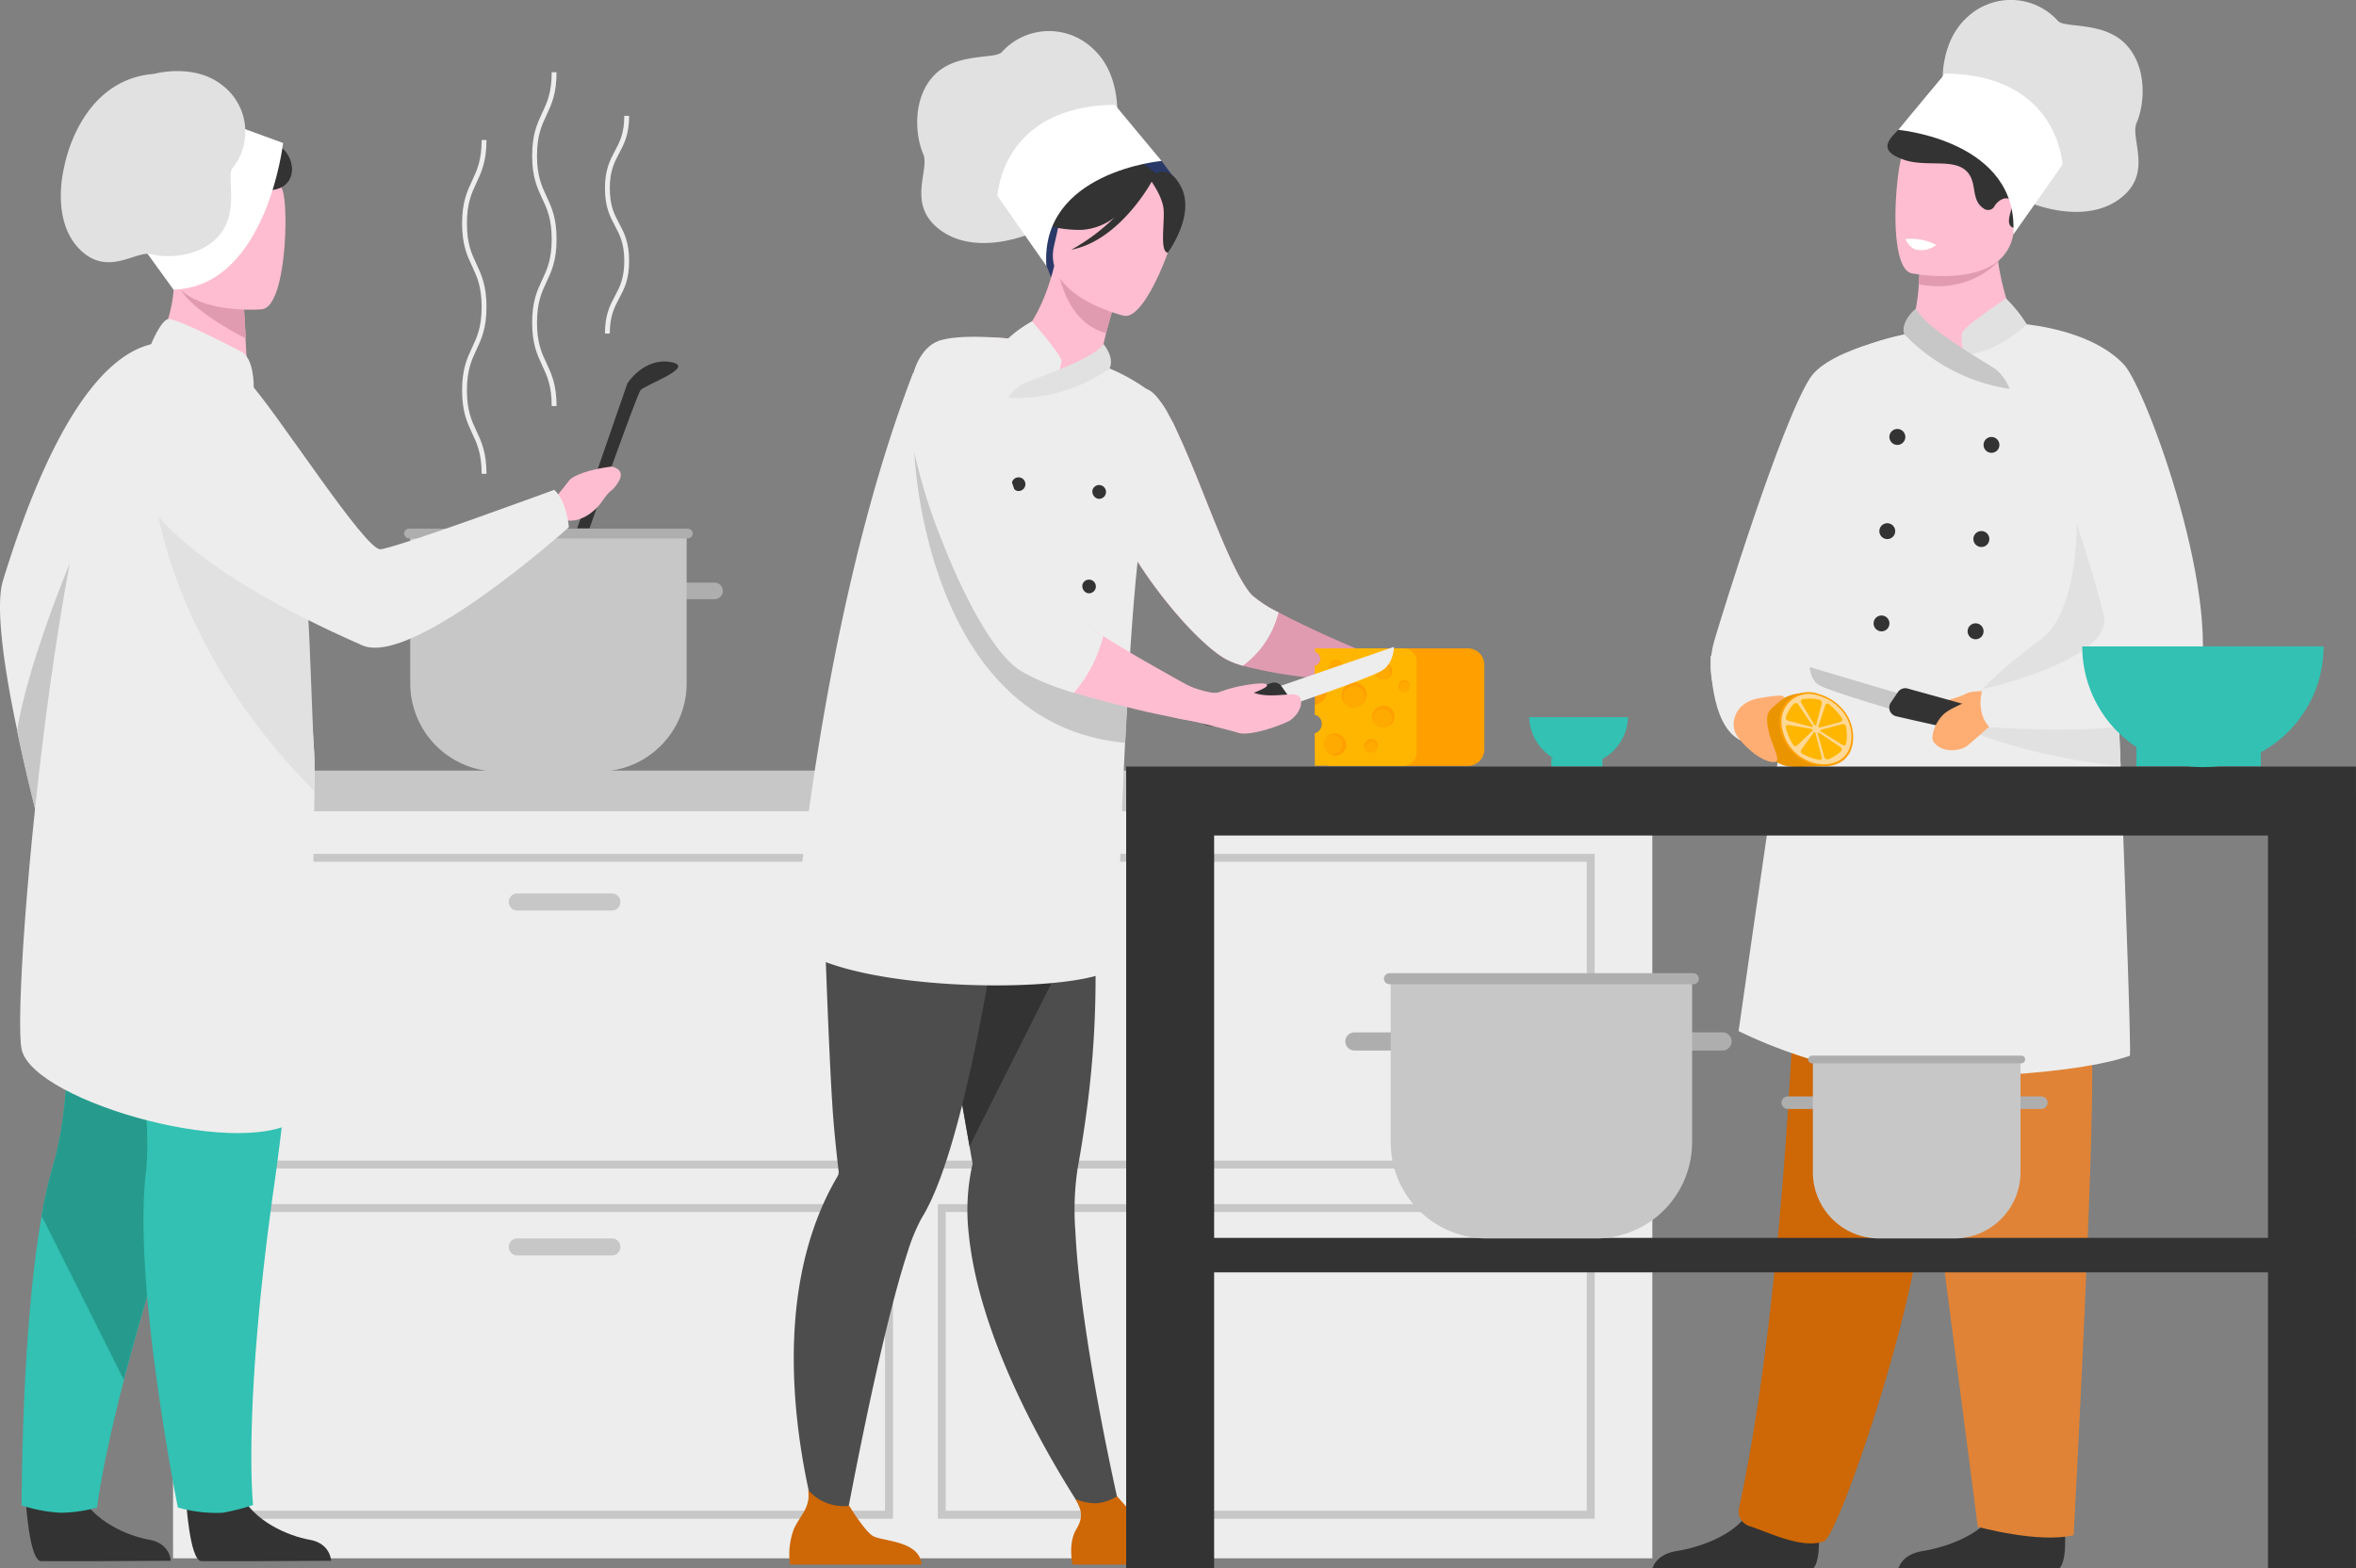 <svg xmlns="http://www.w3.org/2000/svg" viewBox="0 0 481.84 320.78"><rect x="0" y="0" width="481.84" height="320.78" fill="#808080" stroke="none"/><defs><style>.cls-1{fill:#ededed;}.cls-2{fill:#c7c7c7;}.cls-3{fill:#f99352;}.cls-4{fill:#2a3967;}.cls-5{fill:#e09bb1;}.cls-6{fill:#ff9f00;}.cls-7,.cls-8{fill:#ffb600;}.cls-8{opacity:0.5;}.cls-9{fill:#333;}.cls-10{fill:#4d4d4d;}.cls-11{fill:#ffbdd1;}.cls-12{fill:#ce6705;}.cls-13{fill:#e1e1e1;}.cls-14{fill:#fff;}.cls-15{fill:#e08336;}.cls-16{fill:#ffae73;}.cls-17{fill:#ea9500;}.cls-18{fill:#ffd895;}.cls-19{fill:#aeaeae;}.cls-20{fill:#32c1b2;}.cls-21{fill:#269b8d;}.cls-22{fill:none;stroke:#ededed;stroke-miterlimit:10;stroke-width:0.99px;}</style></defs><g id="Livello_2" data-name="Livello 2"><g id="Livello_1-2" data-name="Livello 1"><rect class="cls-1" x="35.39" y="157.64" width="302.54" height="161.09"/><rect class="cls-2" x="25.01" y="157.64" width="321.54" height="8.3"/><path class="cls-2" d="M182.63,239H48.31V174.65H182.63ZM49.92,237.38H181V176.26H49.92Z"/><path class="cls-2" d="M182.63,310.63H48.31V246.29H182.63ZM49.92,309H181V247.9H49.92Z"/><path class="cls-2" d="M326.13,239H191.81V174.65H326.13Zm-132.71-1.61h131.1V176.26H193.42Z"/><path class="cls-2" d="M326.13,310.63H191.81V246.29H326.13ZM193.42,309h131.1V247.9H193.42Z"/><path class="cls-2" d="M125.14,186.23H105.8a1.75,1.75,0,0,1-1.75-1.74h0a1.76,1.76,0,0,1,1.75-1.75h19.34a1.75,1.75,0,0,1,1.74,1.75h0A1.74,1.74,0,0,1,125.14,186.23Z"/><path class="cls-2" d="M125.14,256.79H105.8a1.76,1.76,0,0,1-1.75-1.75h0a1.75,1.75,0,0,1,1.75-1.74h19.34a1.74,1.74,0,0,1,1.74,1.74h0A1.75,1.75,0,0,1,125.14,256.79Z"/><path class="cls-3" d="M289.35,145c-2.1,1.86-7.68-4.53-8.45-5.38a.5.5,0,0,0-.08-.12l1.7-4.73s7.32-.28,8.53.93S291.66,143,289.35,145Z"/><path class="cls-4" d="M237.56,32.92c0-.73-29.59.7-30.11,1.76-4.77,9.79-3.17,12.63.87,11.58,2.59-.68,6.64,10.46,6.64,10.46l25.16-20.36Z"/><path class="cls-5" d="M282.52,134.79l-.73,4.89s-.32,0-.89,0c-1.78-.12-6.1-.36-11-.89a96.06,96.06,0,0,1-15.7-2.6,16.28,16.28,0,0,1-3.87-1.56c-5.3-3.24-14-13.15-19.65-23-.16-.24-.28-.49-.41-.73-3-5.26-5-10.47-5.17-14.64a20.83,20.83,0,0,1,.69-6.63,16.73,16.73,0,0,1,3-6,2.83,2.83,0,0,1,.56-.69,13.86,13.86,0,0,1,3.85-3.27c1-.41,2,.07,3.11,1.25v0A18.47,18.47,0,0,1,239.09,85s.08.08.08.12l.65,1.22a1,1,0,0,1,.16.28c.44.93.89,1.9,1.33,2.91,5,10.84,10.27,27.25,14.68,32.15a24.54,24.54,0,0,0,5.49,3.56c3.52,1.87,8.06,4,12,5.74C278.48,133.17,282.52,134.79,282.52,134.79Z"/><path class="cls-6" d="M303.57,136v17.29a3.37,3.37,0,0,1-3.37,3.37H272.29a3.38,3.38,0,0,1-3.38-3.37V150a2,2,0,0,0,1.44-1.78,1.92,1.92,0,0,0-1.44-2.05v-10a1.72,1.72,0,0,0,.81-.48,1.5,1.5,0,0,0,0-1.86,3.35,3.35,0,0,1,2.6-1.22H300.2A3.37,3.37,0,0,1,303.57,136Z"/><path class="cls-7" d="M289.73,135.29v18.63a2.7,2.7,0,0,1-2.71,2.7H268.91V150a2,2,0,0,0,1.44-1.78,1.92,1.92,0,0,0-1.44-2.05v-2a2.36,2.36,0,0,0,.92-.29,3,3,0,0,0,1.6-2.55,2.57,2.57,0,0,0-2.52-2.32v-2.82a1.72,1.72,0,0,0,.81-.48,1.5,1.5,0,0,0,0-1.86,1,1,0,0,0-.17-.18,1.41,1.41,0,0,0-.61-.33v-.71H287A2.7,2.7,0,0,1,289.73,135.29Z"/><path class="cls-6" d="M279.54,141.92a3,3,0,0,1-1.6,2.55,2.4,2.4,0,0,1-1.12.29,2.44,2.44,0,0,1-1.62-.61h0a2.43,2.43,0,0,1-.83-1.83,2.71,2.71,0,0,1,2.45-2.73A2.6,2.6,0,0,1,279.54,141.92Z"/><path class="cls-8" d="M279.12,142.38a2.58,2.58,0,0,1-1.18,2.09,2.4,2.4,0,0,1-1.12.29,2.44,2.44,0,0,1-1.62-.61h0a2.13,2.13,0,0,1-.55-1.42,2.35,2.35,0,0,1,2.12-2.37A2.25,2.25,0,0,1,279.12,142.38Z"/><path class="cls-6" d="M272.35,137.56a1.67,1.67,0,0,1-.45-1.62,1.36,1.36,0,0,1,.31-.58,1.34,1.34,0,0,1,.86-.43h0a1.38,1.38,0,0,1,1.07.35,1.52,1.52,0,0,1,.2,2A1.46,1.46,0,0,1,272.35,137.56Z"/><path class="cls-8" d="M272.31,137.21a1.44,1.44,0,0,1-.41-1.27,1.36,1.36,0,0,1,.31-.58,1.34,1.34,0,0,1,.86-.43h0a1.17,1.17,0,0,1,.8.31A1.32,1.32,0,0,1,274,137,1.26,1.26,0,0,1,272.31,137.21Z"/><path class="cls-6" d="M284.39,138.3a2.06,2.06,0,0,1-2,.61,1.6,1.6,0,0,1-.71-.36,1.63,1.63,0,0,1-.57-1.05h0a1.7,1.7,0,0,1,.4-1.33,1.87,1.87,0,0,1,2.51-.31A1.79,1.79,0,0,1,284.39,138.3Z"/><path class="cls-8" d="M284,138.36a1.81,1.81,0,0,1-1.56.55,1.6,1.6,0,0,1-.71-.36,1.63,1.63,0,0,1-.57-1.05h0a1.45,1.45,0,0,1,.36-1,1.61,1.61,0,0,1,2.17-.27A1.56,1.56,0,0,1,284,138.36Z"/><path class="cls-6" d="M285.13,147.19a2.61,2.61,0,0,1-2.1,1.6,2.07,2.07,0,0,1-2.16-1.11h0a2.11,2.11,0,0,1-.11-1.76,2.38,2.38,0,0,1,2.86-1.49A2.28,2.28,0,0,1,285.13,147.19Z"/><path class="cls-8" d="M284.65,147.44a2.25,2.25,0,0,1-1.62,1.35,2.07,2.07,0,0,1-2.16-1.11h0a1.87,1.87,0,0,1,0-1.34,2.06,2.06,0,0,1,2.47-1.29A2,2,0,0,1,284.65,147.44Z"/><path class="cls-6" d="M281.74,152.12a1.56,1.56,0,0,1-.55,1.51,1.2,1.2,0,0,1-.55.28,1.3,1.3,0,0,1-.91-.14h0a1.28,1.28,0,0,1-.64-.87,1.44,1.44,0,0,1,1-1.69A1.39,1.39,0,0,1,281.74,152.12Z"/><path class="cls-8" d="M281.58,152.41a1.37,1.37,0,0,1-.39,1.22,1.2,1.2,0,0,1-.55.28,1.3,1.3,0,0,1-.91-.14h0a1.15,1.15,0,0,1-.45-.68,1.25,1.25,0,0,1,.84-1.47A1.21,1.21,0,0,1,281.58,152.41Z"/><path class="cls-6" d="M288,139.43a1.39,1.39,0,0,1,.3,1.37,1.21,1.21,0,0,1-.28.46,1.13,1.13,0,0,1-.74.32h0a1.11,1.11,0,0,1-.87-.34,1.25,1.25,0,0,1-.07-1.71A1.2,1.2,0,0,1,288,139.43Z"/><path class="cls-8" d="M288,139.71a1.07,1.07,0,0,1,0,1.55,1.13,1.13,0,0,1-.74.32h0a.94.94,0,0,1-.65-.3,1.08,1.08,0,0,1-.06-1.47A1,1,0,0,1,288,139.71Z"/><path class="cls-6" d="M273.45,154.55a2.61,2.61,0,0,1-2.35-1.2,2.18,2.18,0,0,1-.34-1,2.1,2.1,0,0,1,.41-1.46h0a2.21,2.21,0,0,1,1.55-.86,2.38,2.38,0,0,1,2.57,1.94A2.29,2.29,0,0,1,273.45,154.55Z"/><path class="cls-8" d="M273,154.22a2.26,2.26,0,0,1-1.92-.87,2.18,2.18,0,0,1-.34-1,2.1,2.1,0,0,1,.41-1.46h0a1.91,1.91,0,0,1,1.21-.59,2.08,2.08,0,0,1,2.23,1.68A2,2,0,0,1,273,154.22Z"/><path class="cls-1" d="M260.13,140.89l24.95-8.58s0,3.49-2.58,4.92c-3.28,1.82-19.76,7.37-19.76,7.37Z"/><path class="cls-9" d="M246,144l14.08-4.31a1.81,1.81,0,0,1,2,.68l1.51,2.1a1.82,1.82,0,0,1-1,2.83c-3.87,1-11,2.81-12.82,3.13-2.64.45-5-.35-5.05-2.67A1.82,1.82,0,0,1,246,144Z"/><path class="cls-1" d="M261.48,125.25a19.18,19.18,0,0,1-7.28,10.9,16.28,16.28,0,0,1-3.87-1.56c-5.3-3.24-14-13.15-19.65-23-.16-.24-.28-.49-.41-.73-3-5.26-5-10.47-5.17-14.64a20.83,20.83,0,0,1,.69-6.63,16.73,16.73,0,0,1,3-6,2.83,2.83,0,0,1,.56-.69,13.86,13.86,0,0,1,3.85-3.27c1-.41,2,.07,3.11,1.25v0A18.47,18.47,0,0,1,239.09,85s.08.08.08.12l.65,1.22a1,1,0,0,1,.16.28c.44.93.89,1.9,1.33,2.91,5,10.84,10.27,27.25,14.68,32.15A24.54,24.54,0,0,0,261.48,125.25Z"/><path class="cls-10" d="M229.55,311l-5.34,2S201,280.82,198.14,252.5a42.87,42.87,0,0,1,.77-14.48s-.23-1.29-.63-3.58c-.18-1.07-.41-2.36-.67-3.84-.75-4.32-1.79-10.23-3-17-2.74-15.5-6.27-35.31-9-49.88l1.44-.46,15.58-5L205.86,148l11.6-3.06s2.59,5.07,4.9,29c.43,3.14.82,6.6,1.11,10.36a205.34,205.34,0,0,1-1.1,41.94q-.8,6.25-2,12.88a57.3,57.3,0,0,0-.44,12.71C221.05,275,229.55,311,229.55,311Z"/><path class="cls-9" d="M223.47,184.36l-25.19,50.08c-.18-1.07-.41-2.36-.67-3.84-.75-4.32-1.79-10.23-3-17-2.74-15.5-6.27-35.31-9-49.88l1.44-.46,15.58-5L205.86,148l11.6-3.06s2.59,5.07,4.9,29C222.79,177.14,223.18,180.6,223.47,184.36Z"/><path class="cls-10" d="M212.39,151.41l-.58-5c-9.77,2.59-35.87-7.25-35.87-7.25s-9.47,8.32-8.23,28.26c.61,9.73,1.72,51.09,2.88,63.33.41,4.44.78,7.59.93,8.85v0a1.76,1.76,0,0,1-.28,1.08,58,58,0,0,0-4.27,9c-11.36,30.26,1.75,67.53,1.75,67.53l3.4-1.37s7.46-41.47,13.52-59.8a37,37,0,0,1,2.91-7c2.64-4.25,5.08-11.2,7.3-19.46,4.2-15.63,7.58-35.95,9.82-51.64C206,177.94,212.39,151.41,212.39,151.41Z"/><path class="cls-11" d="M231.05,90.76a30.34,30.34,0,0,1-11.25,2.63c-16.79.92-20.61-13.8-21.3-23.57a14,14,0,0,1,5.76-.73c1.19.06,2.44.19,3.46.31,2.06-1.07,5.75-6.28,7.88-15l.73.33,12.11,5.7s-1.28,3.94-2.23,7.72c-.75,2.95-1.28,5.8-.83,6.6l1.52.63v0A82.8,82.8,0,0,1,231.05,90.76Z"/><path class="cls-1" d="M235.25,101.78c-.12.33-.26.66-.41,1-4.26,9.16-6.4,93.74-6.4,93.74,1.13,6.82-53.7,7.62-66.1-3.34,0,0,5-66.61,24.41-116.92L192.32,81c.92-.68,2.1-1,2-1.83,0-.41-.09-.81-.15-1.22a34.74,34.74,0,0,0-2.44-8.12c4.51-1.83,16-.43,16-.43l8.6,6.5,9.06-1.15a39.57,39.57,0,0,1,11.16,6.39C232.2,84,238.6,92.89,235.25,101.78Z"/><path class="cls-5" d="M228.44,60.43s-1.28,3.94-2.23,7.72c-7.09-2-9.24-9.42-9.89-13.42Z"/><path class="cls-11" d="M229.94,64.6S213,60.68,215.59,50.16s2.18-18.1,13.11-16,12,6.59,12,10.31S234.41,65.35,229.94,64.6Z"/><path class="cls-9" d="M241.66,38.46c-1.82-3.81-4-3.61-5.3-2.93a12.16,12.16,0,0,0-15.78-1.35,20.68,20.68,0,0,1-9.52,10.23s2.6,2.67,10.15,2.61a12.42,12.42,0,0,0,6.73-2.54,40.55,40.55,0,0,1-8.83,6.59c9.44-1.8,15.78-12.74,16.42-13.9.8,1.18,2.34,3.7,2.46,5.82.18,2.89-.81,8.49.84,8.7C238.83,51.69,244.4,44.18,241.66,38.46Z"/><path class="cls-12" d="M188.49,320H161.58a14.7,14.7,0,0,1,.76-7.21c1.35-3,3.45-4.34,2.95-8a9.71,9.71,0,0,0,8.39,3.21c.47.77,3.07,4.91,4.67,6.05C180.11,315.35,188,314.9,188.49,320Z"/><path class="cls-12" d="M246.27,320H219.36s-1-4.29.76-7.21c1.57-2.59,1-4.06-.19-6.2a10.44,10.44,0,0,0,4.53.86,9.53,9.53,0,0,0,4-1.41c1.16,1.32,6.12,6.94,7.67,8.05C237.89,315.35,245.73,314.9,246.27,320Z"/><path class="cls-11" d="M248.27,142a27.44,27.44,0,0,1,6-1.78c2.2-.39,5.06-.75,4.86,0s-4.83,2.15-5,2.48S248.27,142,248.27,142Z"/><path class="cls-9" d="M207,98.54a1.4,1.4,0,1,1,1,1.86A1.51,1.51,0,0,1,207,98.54Z"/><path class="cls-9" d="M223.45,100.17A1.41,1.41,0,1,1,224.5,102,1.52,1.52,0,0,1,223.45,100.17Z"/><path class="cls-9" d="M204.92,117.82a1.41,1.41,0,1,1,1.05,1.87A1.52,1.52,0,0,1,204.92,117.82Z"/><path class="cls-9" d="M221.41,119.46a1.4,1.4,0,1,1,1,1.86A1.51,1.51,0,0,1,221.41,119.46Z"/><path class="cls-2" d="M187,92.53s1.94,55.62,43.13,59.41l.63-11.88-22.4-17.82Z"/><path class="cls-11" d="M264,147.24c-.9.69-8.07,3.49-10.8,2.64-1.52-.48-6.83-1.8-9-2.32l-3.91-.76,2.31-6.71a1.37,1.37,0,0,1,.28.08,22.3,22.3,0,0,0,4.77,1.47c2.73.4,6.12-1.31,7.89-.34,3.74,2,8.9,0,10.09,1.07C266.54,143.19,266.21,145.53,264,147.24Z"/><path class="cls-11" d="M247.64,142.74l-1.41,5.17s-1.78-.31-4.6-.83l-1.31-.26c-2.3-.48-5-1-7.94-1.73h0c-4.08-1-8.63-2.14-12.71-3.4-.94-.26-1.88-.57-2.77-.88-.62-.21-1.2-.42-1.77-.63l8.57-11.34c.63.47,1.3.88,2,1.3,3.5,2.25,7.47,4.55,11.08,6.59,2.24,1.3,4.39,2.45,6.16,3.45C245.76,141.75,247.64,142.74,247.64,142.74Z"/><path class="cls-1" d="M225.63,130.12a28.24,28.24,0,0,1-6,11.59c-1-.29-1.87-.59-2.76-.89a42.73,42.73,0,0,1-8.25-3.69,4,4,0,0,1-.57-.4c-4.73-3.43-10.35-13.54-14.71-24.38-.61-1.5-1.18-3-1.75-4.45A112.15,112.15,0,0,1,187,92.53a42,42,0,0,1-1.09-7.31,16.16,16.16,0,0,1,0-2.07c.07-11.72,5.9-13.34,5.9-13.34l.4-.12c1-.16,2.06.52,3.16,1.86a36.34,36.34,0,0,1,4.32,7.64c2.31,5.21,4.74,12,7,18.68,1.25,3.68,2.47,7.36,3.68,10.76.69,2.06,1.37,4,2,5.78a55.32,55.32,0,0,0,3.4,7.89c.65,1.13,2.51,2.7,5,4.48C222.15,127.84,223.83,129,225.63,130.12Z"/><path class="cls-13" d="M228.44,24.58s1.06-9.24-4.94-14.65a13,13,0,0,0-18.61.72c-1.4,1.54-9.37,0-13.9,4.81s-3.74,12.48-2.19,16c1.43,3.22-3.35,10.11,3.11,15.29,7.57,6.07,19.12.91,19.12.91S219.62,24.65,228.44,24.58Z"/><path class="cls-14" d="M237.56,32.92S212.7,35.12,214,54.4L204,40.08s.73-18.39,24-18.65Z"/><path class="cls-1" d="M206.17,69.24a24.9,24.9,0,0,1,4.89-3.52s6.05,6.88,6.05,8.19a10.62,10.62,0,0,1-1.39,3.69S211.07,76.73,206.17,69.24Z"/><path class="cls-13" d="M225.69,70.38s2.35,2.79,1.21,5a33.25,33.25,0,0,1-20.73,6,8.4,8.4,0,0,1,3.17-2.94C211.31,77.47,223.47,73.62,225.69,70.38Z"/><path class="cls-9" d="M372,315.52c0,2.26-.33,4.41-1.15,5.26H337.94c.42-1.2,1.61-3,5-3.54,3.84-.62,9.83-2.47,13.33-6.17a9.81,9.81,0,0,0,2.58-4.67c1.55-6.91,12.82,2.11,12.82,2.11A54.46,54.46,0,0,1,372,315.52Z"/><path class="cls-9" d="M422.35,315.52c0,2.26-.33,4.41-1.15,5.26H388.25c.42-1.2,1.61-3,5-3.54,3.84-.62,9.83-2.47,13.33-6.17a9.81,9.81,0,0,0,2.58-4.67c1.55-6.91,12.82,2.11,12.82,2.11A54.46,54.46,0,0,1,422.35,315.52Z"/><path class="cls-12" d="M357.85,312.16c3.69,1.18,10.72,4.76,15.19,3.08,2.89-1.09,19-47.81,20.09-68.24a52.46,52.46,0,0,1,.83-6.09c1-5.27,2.63-12.52,4.55-20.51,5.17-21.43,12.16-48.23,12-56.8-.23-13.3-39.63-2.79-39.63-2.79a143.33,143.33,0,0,0-3.25,26.7c-1.06,31.35-4,84.3-12,121.07A3.15,3.15,0,0,0,357.85,312.16Z"/><path class="cls-15" d="M385.19,163.65l19.3,148.64S417,315.74,424.1,314c0,0,4.27-79.24,3.77-98.64s4.37-51.93-1.12-55.52S385.19,163.65,385.19,163.65Z"/><path class="cls-1" d="M392.44,67.84s-18.1,3.09-22.24,9.46c-5.91,9.11-18.08,48.64-19.51,53.45-5.85,19.68,21,28.7,23.77,20.6,2.27-6.73,7.83-48.86,11.87-61.93Z"/><path class="cls-1" d="M355.57,210.89s15,7.76,31.93,9.29c1.9.5,34.34.5,48.08-4.23.29-.09-.72-29.16-1.88-59.16v-.14c-.12-3-.24-6.11-.36-9.15l-.15-3.91c-.36-8.94-.71-17.6-1-25.19-.64-14.91-1.15-25.72-1.29-26.58-.5-2.91-1-5.4-1.49-7.56C427.89,78,426,74.53,422,71.57c-.4-.3-3.64-1.94-6.5-3.36C413.1,67,411,66,411,66h0s-31.23.89-34.22,8.72S355.57,210.89,355.57,210.89Z"/><path class="cls-11" d="M395.16,69.88c1.63.32,3.74,1.84,5.73,1.69,3.9-.28,8-2.91,11.41-5.18a49.17,49.17,0,0,1-3.65-12.9c0-.15,0-.3,0-.44a12.47,12.47,0,0,1-.06-3H396s-3.42,1.56-3.42,2.64c0,.58,0,1.13,0,1.66,0,1.44-.08,2.7-.16,3.77a34.61,34.61,0,0,1-.64,5.16S390.27,68.93,395.16,69.88Z"/><path class="cls-5" d="M392.44,58.16c9.47,1.83,15-3.34,16.21-4.67l.26-.3-.31-.14c-3.53-1.43-11.53-.3-16,1.34C392.57,55.83,392.52,57.09,392.44,58.16Z"/><path class="cls-11" d="M411.74,48c-1.69,9.11-13.45,8.81-18.53,8.23-1.43-.16-2.33-.34-2.33-.34-1.61-.43-2.51-3-2.93-6.29-.83-6.59.22-16.25,1.33-18.72,1.68-3.72,4.83-7.74,16.67-4.84S413.91,36.36,411.74,48Z"/><path class="cls-9" d="M388.84,25.84A27,27,0,0,1,397,19.18c6.69-3.63,15.26.11,15.3.13,9.67,4.25,2.43,28.26-.52,27.28-2.3-.77.57-4.72-.44-5.62-1.21-1.09-2.92.23-3.46,1.25a1.48,1.48,0,0,1-2.12.47c-3-1.9-1.06-5.71-3.94-8s-8.71-.37-13-2.23C383.16,30.32,387.62,27.53,388.84,25.84Z"/><path class="cls-14" d="M396,50.09a5,5,0,0,1-4,1c-1.48-.26-2.31-2.19-2.31-2.19A11.12,11.12,0,0,1,396,50.09Z"/><path class="cls-9" d="M408.91,91a1.62,1.62,0,1,0-1.62,1.62A1.62,1.62,0,0,0,408.91,91Z"/><path class="cls-9" d="M389.67,89.32A1.63,1.63,0,1,0,388.05,91,1.63,1.63,0,0,0,389.67,89.32Z"/><path class="cls-9" d="M406.85,110.26a1.63,1.63,0,1,0-1.63,1.62A1.62,1.62,0,0,0,406.85,110.26Z"/><path class="cls-9" d="M387.6,108.64a1.62,1.62,0,1,0-1.62,1.62A1.62,1.62,0,0,0,387.6,108.64Z"/><path class="cls-9" d="M405.67,129.13a1.63,1.63,0,1,0-1.63,1.62A1.63,1.63,0,0,0,405.67,129.13Z"/><path class="cls-9" d="M386.42,127.5a1.62,1.62,0,1,0-1.62,1.63A1.62,1.62,0,0,0,386.42,127.5Z"/><path class="cls-13" d="M401.83,149.17a118.21,118.21,0,0,0,31.87,7.48c-.12-3-.24-6.11-.36-9.15l-.15-3.91c-.36-8.94-.71-17.6-1-25.19-4.07-6.6-7.47-11.39-7.47-11.39s.32,18.12-7.3,23.74C397.2,145.62,401.83,149.17,401.83,149.17Z"/><path class="cls-1" d="M406.85,148.71s39,3.23,42.27-6.33c6.31-18.36-10.24-62.89-14.66-67.72C429.3,69,419.89,67,414.69,66.35l-.63-.08c-1.83-.22-3-.26-3.07-.27h0s.41,1.31,1.09,3.54c.27.86.57,1.86.91,3,3.2,10.46,14.05,39.37,17.27,53.37,2,8.91-24.27,15-24.77,15C405.46,140.9,406.85,148.71,406.85,148.71Z"/><path class="cls-13" d="M397.35,18.22S396.29,9,402.29,3.56a13,13,0,0,1,18.61.73c1.39,1.53,9.37,0,13.9,4.81s3.74,12.48,2.18,16c-1.42,3.22,3.35,10.11-3.1,15.29-7.57,6.06-19.13.91-19.13.91S406.16,18.29,397.35,18.22Z"/><path class="cls-14" d="M388.22,26.56S413.09,28.75,411.74,48l10.07-14.32s-.74-18.39-24-18.65Z"/><path class="cls-13" d="M414.53,66.36a28,28,0,0,0-4.25-5.3s-8.63,5.65-9,7.07.4,4.41.4,4.41S407,73,414.53,66.36Z"/><path class="cls-2" d="M391.88,63.07s-3.22,2.55-2.46,5.25A37.54,37.54,0,0,0,411,79.54a9.54,9.54,0,0,0-2.84-4C406.17,74.11,393.61,67.14,391.88,63.07Z"/><path class="cls-16" d="M407.4,141.58s-3.74-.62-5.51.38-6.2,1.62-6,2.64,5.72,1.47,7.18,1S407.4,141.58,407.4,141.58Z"/><path class="cls-2" d="M390.35,142.45l-20.22-6s.05,2.76,2.14,3.82c2.66,1.34,16,5.24,16,5.24Z"/><path class="cls-9" d="M404.33,144.77l-14.18-3.94a1.82,1.82,0,0,0-2,.73l-1.45,2.14a1.82,1.82,0,0,0,1.09,2.8c3.9.9,11,2.52,12.89,2.79,2.67.38,5-.48,5-2.8A1.82,1.82,0,0,0,404.33,144.77Z"/><path class="cls-16" d="M408.19,142.09a3.13,3.13,0,0,1,.4,4.94c-2.43,2.2-5.58,5-6.35,5.58-1.3.94-5,1.58-6.79-.87-.67-.9.18-3.88,2.09-5.68s9.86-4.48,9.86-4.48Z"/><path class="cls-17" d="M360.36,150.14a15,15,0,0,0,.68,2.43c2,5.38,6.3,4.22,10.45,4.22,4.7,0,4.69-3.14,4.69-7.39s-2.6-7.63-7.3-7.63S359.53,146,360.36,150.14Z"/><path class="cls-6" d="M379,150.78c0-4.3-3.1-7.76-7.28-8.91a5.93,5.93,0,0,0-7.8,5.87,9.49,9.49,0,0,0,7.95,8.91C376.08,157.19,379,155,379,150.78Z"/><path class="cls-18" d="M378.66,150.68c0-4.09-3-7.38-6.92-8.47a5.63,5.63,0,0,0-7.41,5.58,9,9,0,0,0,7.55,8.46C375.86,156.76,378.63,154.66,378.66,150.68Z"/><path class="cls-7" d="M371.43,148.28l1.16-4.37a.69.69,0,0,0-.52-.79,9.82,9.82,0,0,0-1.65-.21,8.8,8.8,0,0,0-1.77.1.46.46,0,0,0-.26.74l2.68,4.52C371.16,148.44,371.38,148.44,371.43,148.28Z"/><path class="cls-7" d="M372.43,149.62l4.36,2.73a.47.47,0,0,0,.76-.26,8.57,8.57,0,0,0,.16-1.62,12,12,0,0,0-.16-1.84.65.65,0,0,0-.75-.53l-4.37,1.16C372.27,149.3,372.27,149.53,372.43,149.62Z"/><path class="cls-7" d="M372.16,148.81l4.31-1.14a.5.5,0,0,0,.21-.8,12,12,0,0,0-1.12-1.43,14.19,14.19,0,0,0-1.45-1.38.48.48,0,0,0-.79.14l-1.43,4.32A.23.23,0,0,0,372.16,148.81Z"/><path class="cls-7" d="M371.75,150l1.33,4.81a.66.66,0,0,0,.8.48,7,7,0,0,0,1.37-.66,7.48,7.48,0,0,0,1.29-1,.57.57,0,0,0-.17-.85L372,149.85C371.87,149.74,371.7,149.85,371.75,150Z"/><path class="cls-7" d="M370.69,148.41l-2.91-4.31a.58.58,0,0,0-.86-.18,6.76,6.76,0,0,0-.93,1.19,8.57,8.57,0,0,0-.74,1.52.65.65,0,0,0,.47.79l4.8,1.28C370.69,148.75,370.8,148.57,370.69,148.41Z"/><path class="cls-7" d="M370.52,149.09l-4.75-.82a.45.45,0,0,0-.52.58,12.09,12.09,0,0,0,.54,1.67,13.33,13.33,0,0,0,.9,1.76.57.57,0,0,0,.84.21l3.14-3C370.79,149.35,370.69,149.12,370.52,149.09Z"/><path class="cls-7" d="M370.94,149.83l-2.55,3.5a.63.63,0,0,0,.27.87,12.46,12.46,0,0,0,1.6.73,11.56,11.56,0,0,0,1.82.49.43.43,0,0,0,.5-.57L371.3,150C371.26,149.78,371,149.7,370.94,149.83Z"/><path class="cls-1" d="M405.49,140.9s-1.62,4.57,1.36,7.81l7.68-3.06-2.12-3.88Z"/><path class="cls-1" d="M349.86,134.11s-.42,14.41,6.29,17.41c0,0-1.37-3.76,1.33-9.56S349.86,134.11,349.86,134.11Z"/><path class="cls-16" d="M359.28,142.9s6.87-1.38,5.34,0-3,2.25-3.16,3.47c-.6,4.49,3.8,9.68,1.17,9.51s-6.21-3.43-7.52-5.62S354.71,143.9,359.28,142.9Z"/><rect class="cls-9" x="230.32" y="156.79" width="251.51" height="14.1"/><rect class="cls-9" x="230.32" y="253.19" width="251.51" height="7.05"/><rect class="cls-9" x="230.32" y="162.32" width="17.99" height="158.46"/><rect class="cls-9" x="463.84" y="162.32" width="17.99" height="158.46"/><path class="cls-19" d="M286.4,214.87H277a1.87,1.87,0,0,1-1.86-1.86h0a1.86,1.86,0,0,1,1.86-1.85h9.42a1.86,1.86,0,0,1,1.86,1.85h0A1.87,1.87,0,0,1,286.4,214.87Z"/><path class="cls-19" d="M352.28,214.87h-9.42A1.87,1.87,0,0,1,341,213h0a1.86,1.86,0,0,1,1.86-1.85h9.42a1.86,1.86,0,0,1,1.86,1.85h0A1.87,1.87,0,0,1,352.28,214.87Z"/><path class="cls-2" d="M284.42,199.35h61.64a0,0,0,0,1,0,0v34.27a19.69,19.69,0,0,1-19.69,19.69H304.11a19.69,19.69,0,0,1-19.69-19.69V199.35A0,0,0,0,1,284.42,199.35Z"/><path class="cls-19" d="M346.31,201.31H284.17a1.13,1.13,0,0,1-1.13-1.13h0a1.14,1.14,0,0,1,1.13-1.13h62.14a1.14,1.14,0,0,1,1.13,1.13h0A1.13,1.13,0,0,1,346.31,201.31Z"/><path class="cls-19" d="M372.12,226.82h-6.49a1.28,1.28,0,0,1-1.28-1.28h0a1.29,1.29,0,0,1,1.28-1.28h6.49a1.28,1.28,0,0,1,1.28,1.28h0A1.28,1.28,0,0,1,372.12,226.82Z"/><path class="cls-19" d="M417.52,226.82H411a1.28,1.28,0,0,1-1.28-1.28h0a1.28,1.28,0,0,1,1.28-1.28h6.49a1.29,1.29,0,0,1,1.28,1.28h0A1.28,1.28,0,0,1,417.52,226.82Z"/><path class="cls-2" d="M370.76,216.13h42.47a0,0,0,0,1,0,0v23.61a13.57,13.57,0,0,1-13.57,13.57H384.33a13.57,13.57,0,0,1-13.57-13.57V216.13a0,0,0,0,1,0,0Z"/><path class="cls-19" d="M413.4,217.48H370.59a.78.78,0,0,1-.78-.78h0a.78.78,0,0,1,.78-.78H413.4a.78.78,0,0,1,.78.78h0A.78.78,0,0,1,413.4,217.48Z"/><path class="cls-19" d="M85.72,122.56H77.08a1.71,1.71,0,0,1-1.71-1.7h0a1.71,1.71,0,0,1,1.71-1.7h8.64a1.71,1.71,0,0,1,1.7,1.7h0A1.7,1.7,0,0,1,85.72,122.56Z"/><path class="cls-19" d="M146.14,122.56h-8.65a1.7,1.7,0,0,1-1.7-1.7h0a1.71,1.71,0,0,1,1.7-1.7h8.65a1.71,1.71,0,0,1,1.7,1.7h0A1.7,1.7,0,0,1,146.14,122.56Z"/><path class="cls-2" d="M83.9,108.33h56.53a0,0,0,0,1,0,0v31.43a18.06,18.06,0,0,1-18.06,18.06H102A18.06,18.06,0,0,1,83.9,139.76V108.33A0,0,0,0,1,83.9,108.33Z"/><path class="cls-19" d="M140.66,110.13h-57a1,1,0,0,1-1-1h0a1,1,0,0,1,1-1h57a1,1,0,0,1,1,1h0A1,1,0,0,1,140.66,110.13Z"/><path class="cls-1" d="M44,93.5c-4,7.68-28.84,31.36-27.49,34.17,1.22,2.55-.25,27.35-.86,36.87v0c-.15,2.28-.25,3.67-.25,3.67-.81,1.94-3,2.79-4.67,3.15a12,12,0,0,1-1.94.27s-.34-1.26-.89-3.41c-1-4-2.77-11.07-4.36-18.73C1,137.56-1.06,124.18.6,118.77,21.2,51.62,42.34,73.48,42.34,73.48S48,85.81,44,93.5Z"/><path class="cls-2" d="M15.6,164.54v0c-.15,2.28-.25,3.67-.25,3.67-.81,1.94-3,2.79-4.67,3.15a30.56,30.56,0,0,1-2.83-3.14c-1-4-2.77-11.07-4.36-18.73,2.18-13.77,10.79-34.28,10.79-34.28Z"/><path class="cls-9" d="M5.28,307.07S6,319.14,8.36,319.31c.31,0,11.85,0,11.85,0l14.72-.08s-.1-3.55-4.4-4.3S19,311.18,16.41,305.49C13.67,299.51,5.28,307.07,5.28,307.07Z"/><path class="cls-20" d="M4.43,307.91a30.69,30.69,0,0,0,8,1.5,29,29,0,0,0,7.44-1.07s.84-8.14,5.48-26.1c2.43-9.41,5.9-21.51,10.84-36.54C49.81,204.15,54,179.84,54.35,177.54a1.23,1.23,0,0,0,0-.18l0,0-42-18.43s5.19,57.26-1.43,79.24a94.67,94.67,0,0,0-2.41,10.53C4.33,272.56,4.43,307.91,4.43,307.91Z"/><path class="cls-21" d="M8.51,248.68l16.81,33.56c2.43-9.41,5.9-21.51,10.84-36.54C49.81,204.15,54,179.84,54.35,177.54c0-.07,0-.13,0-.2l-42-18.43s5.19,57.26-1.43,79.24A94.67,94.67,0,0,0,8.51,248.68Z"/><path class="cls-9" d="M38.07,307.07s.75,12.07,3.08,12.24c.31,0,11.84,0,11.84,0l14.73-.08s-.1-3.55-4.4-4.3-11.51-3.77-14.12-9.46C46.46,299.51,38.07,307.07,38.07,307.07Z"/><path class="cls-20" d="M61.87,160.26A596.35,596.35,0,0,1,56,242.93c-6.42,45.56-4.24,64.9-4.24,64.9a44.22,44.22,0,0,1-6.19,1.58,28.3,28.3,0,0,1-9.19-1.07S27.18,262.76,29.82,240,17.23,161.7,17.23,161.7Z"/><path class="cls-11" d="M31.29,72l7.37,6.46,12-.53c0-1-.25-5-.45-8.65,0-.22,0-.44,0-.65-.18-3.1-.33-5.77-.33-5.77L39.6,56.44l-3.83-2.38c0,.07-.16,3.4-.18,3.89A28.19,28.19,0,0,1,31.29,72Z"/><path class="cls-1" d="M64.32,161.86c-.17,19.59-1.48,65.41-2.44,66.34-10.2,9.85-55.07-2.7-57.45-13.55s9-139.1,26.47-144.22c3.61-1.06,19.79,9.21,19.79,9.21s6.18,3.91,8.17,14C59.6,97.39,62,124.11,63.41,142c.37,4.76.67,8.89.85,11.78C64.33,154.94,64.35,157.85,64.32,161.86Z"/><path class="cls-5" d="M36.39,58.21c1.83,4.42,10.29,9.2,13.85,11,0-.22,0-.44,0-.65-.18-3.1-.33-5.77-.33-5.77L39.6,56.44C37.18,56.06,35.63,56.4,36.39,58.21Z"/><path class="cls-11" d="M53.66,63.25S35.08,65,34.19,53.39s13.49-21.2,15.47-20.92c5.57.76,7.25,3.8,8.17,6.6C59.07,42.87,58.47,62.5,53.66,63.25Z"/><path class="cls-9" d="M52.27,28c8.6.77,9.76,10.13,3.48,10.85l-5.79,9c-2.51-1.11-3.71-.61-4.14,3.29S39,59.19,36,55.14"/><path class="cls-13" d="M64.32,161.86C33.18,130.53,31.43,99.2,31.43,99.2,48,108.57,57.92,108.73,63,125.76c.37,4.76,1,25.09,1.22,28C64.33,154.94,64.35,157.85,64.32,161.86Z"/><path class="cls-9" d="M118.05,108.06l10.26-29.65s3.35-5.3,8.85-4.36-5.36,4.69-6.17,5.77-10.43,28.24-10.43,28.24Z"/><path class="cls-11" d="M114.18,101.07s1.59-1.93,2.17-2.72c.78-1.13,4.29-2.35,8.66-2.92,0,0,3.32.42,1.3,3.42-1.34,2-1.18.82-3.12,3.62s-5,4.47-7.47,3.92l-2.8.51-2.11-4.37Z"/><path class="cls-1" d="M29.24,81.65S6.72,102.42,74.1,132c10.29,4.52,42.25-24.17,42.25-24.17s-.41-5.3-3-7.64c0,0-32,11.78-35.52,12.16-3.1.34-21.22-28.12-27.13-34.48S29.24,81.65,29.24,81.65Z"/><path class="cls-14" d="M57.9,29.25s-3.35,29.36-22.41,30L26.78,47.22s19.42-7,17.55-22.93Z"/><path class="cls-1" d="M49.14,71.82c-.23-.09-13.3-7-14.82-6.55s-3.43,5.16-3.43,5.16l21,8.88S52.08,73.06,49.14,71.82Z"/><path class="cls-13" d="M31.5,15.11s8.21-2.3,14,2.35a11.94,11.94,0,0,1,2,17c-1.19,1.49,1.37,8.48-2.35,13.29S34.4,52.9,31,52c-3.12-.83-8.67,4.49-14.29-.61-6.59-6-3.59-17.19-3.59-17.19S16.09,16.33,31.5,15.11Z"/><path class="cls-20" d="M425.86,132.22a24.68,24.68,0,0,0,49.36,0Z"/><rect class="cls-20" x="436.93" y="152.63" width="25.45" height="4.09"/><path class="cls-20" d="M312.74,146.68a10.12,10.12,0,0,0,20.23,0Z"/><rect class="cls-20" x="317.28" y="155.05" width="10.43" height="1.68"/><path class="cls-22" d="M99,28.64c0,8.53-4,8.53-4,17.06s4,8.54,4,17.07-4,8.53-4,17.07,4,8.53,4,17.07"/><path class="cls-22" d="M113.33,14.78c0,8.54-4,8.54-4,17.07s4,8.53,4,17.07-4,8.53-4,17.07,4,8.53,4,17.07"/><path class="cls-22" d="M128.17,23.69c0,7.42-3.95,7.42-3.95,14.83s3.95,7.43,3.95,14.85-3.95,7.42-3.95,14.84"/></g></g></svg>